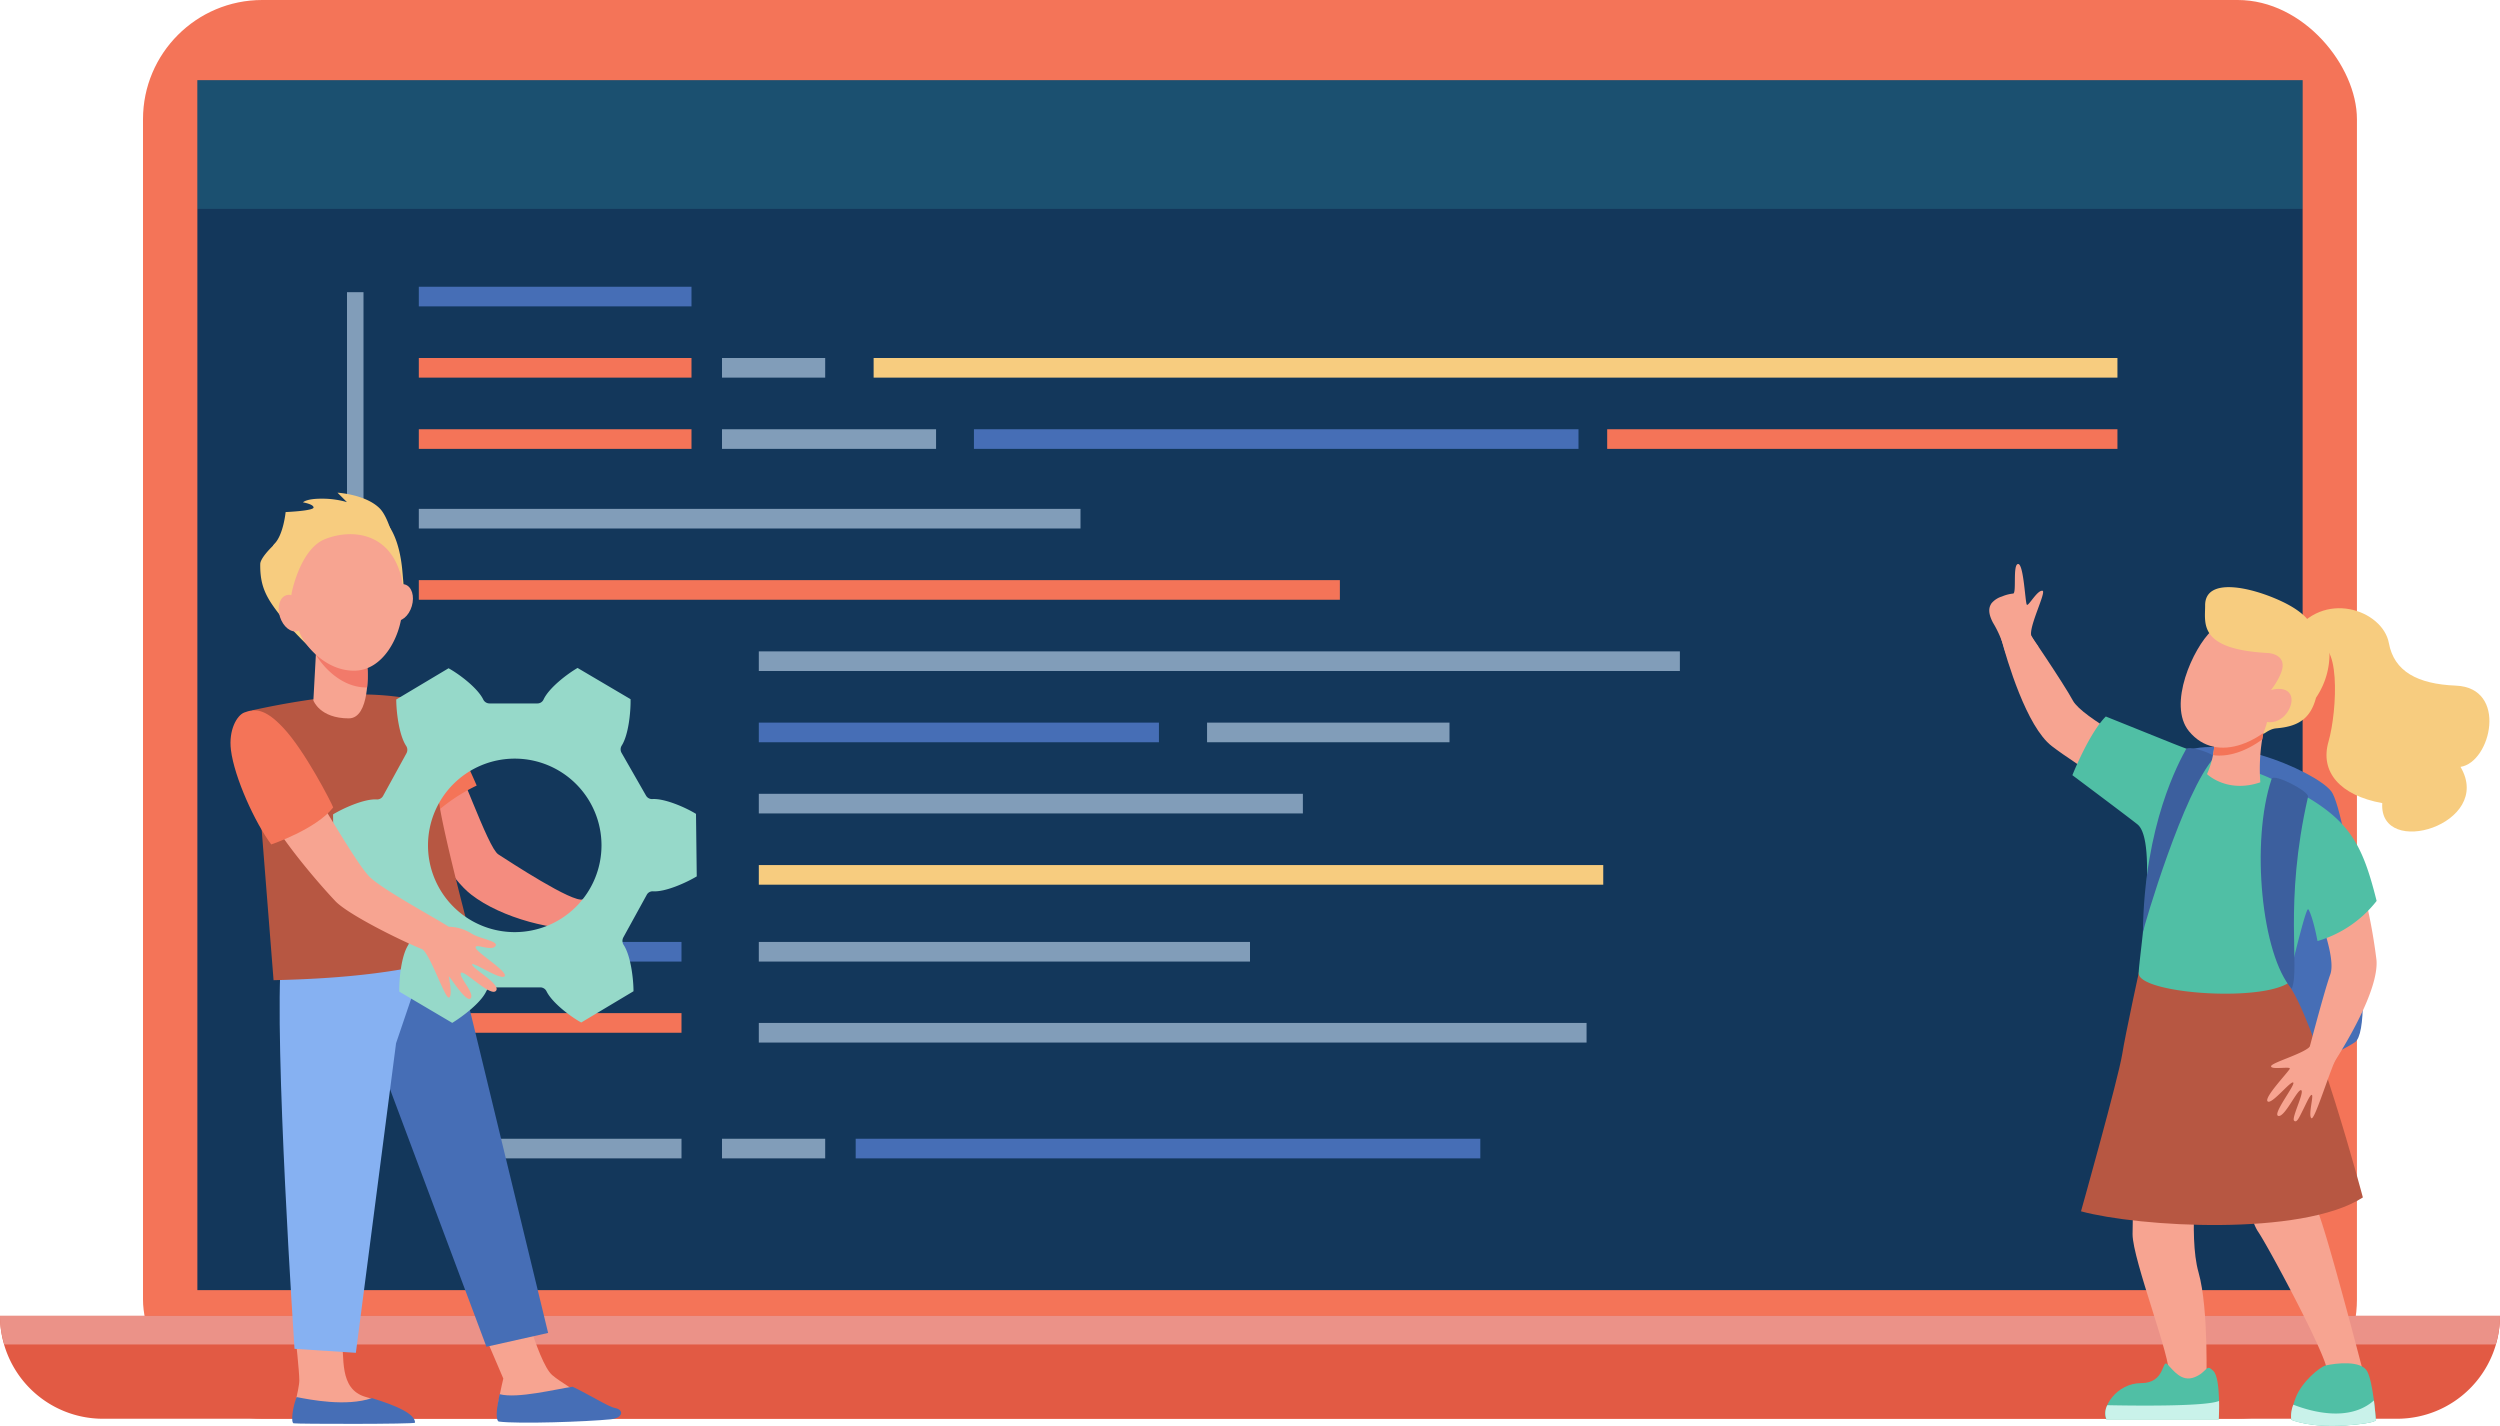 <svg id="Layer_1" data-name="Layer 1" xmlns="http://www.w3.org/2000/svg" viewBox="0 0 400 228.15"><defs><style>.cls-1{fill:#f47458;}.cls-2{fill:#13375b;}.cls-3{fill:#3cb4c5;opacity:0.2;}.cls-4{fill:#e25a44;}.cls-5{fill:#eb9288;}.cls-6{fill:#cae1f9;opacity:0.6;}.cls-7{fill:#466eb6;}.cls-8{fill:#f7cc7f;}.cls-9{fill:#f7a491;}.cls-10{fill:#b75742;}.cls-11{fill:#50bfa5;}.cls-12{fill:#3c5f9e;}.cls-13{fill:#c9f2ea;}.cls-14{fill:#f48c7f;}.cls-15{fill:#86b1f2;}.cls-16{fill:#f27a6a;}.cls-17{fill:#96d9c9;}</style></defs><rect class="cls-1" x="22.88" width="354.23" height="227.01" rx="19.08"/><rect class="cls-2" x="31.58" y="12.83" width="336.84" height="193.59"/><rect class="cls-3" x="31.58" y="12.83" width="336.84" height="20.59"/><path class="cls-4" d="M383.52,227h-367A16.47,16.47,0,0,1,0,210.54H400A16.47,16.47,0,0,1,383.52,227Z"/><path class="cls-5" d="M399.31,215.11a15.37,15.37,0,0,0,.69-4.57H0a15.37,15.37,0,0,0,.69,4.57Z"/><rect class="cls-6" x="55.52" y="46.75" width="2.64" height="149.38"/><rect class="cls-7" x="67.01" y="45.88" width="43.63" height="3.14"/><rect class="cls-1" x="67.01" y="57.28" width="43.63" height="3.14"/><rect class="cls-7" x="65.41" y="150.71" width="43.63" height="3.14"/><rect class="cls-1" x="65.41" y="162.1" width="43.63" height="3.14"/><rect class="cls-6" x="70.22" y="182.2" width="38.82" height="3.14"/><rect class="cls-6" x="115.52" y="57.28" width="16.51" height="3.14"/><rect class="cls-6" x="115.52" y="182.2" width="16.51" height="3.14"/><rect class="cls-7" x="136.91" y="182.2" width="99.94" height="3.14"/><rect class="cls-6" x="115.52" y="68.68" width="34.25" height="3.14"/><rect class="cls-7" x="155.83" y="68.68" width="96.73" height="3.14"/><rect class="cls-1" x="257.15" y="68.68" width="81.64" height="3.14"/><rect class="cls-8" x="139.78" y="57.28" width="199.01" height="3.14"/><rect class="cls-1" x="67.01" y="68.68" width="43.63" height="3.14"/><rect class="cls-6" x="67.01" y="81.42" width="105.87" height="3.14"/><rect class="cls-1" x="67.01" y="92.82" width="147.37" height="3.14"/><rect class="cls-6" x="121.41" y="104.22" width="147.37" height="3.14"/><rect class="cls-6" x="121.41" y="150.71" width="78.59" height="3.14"/><rect class="cls-6" x="121.41" y="163.67" width="132.44" height="3.14"/><rect class="cls-7" x="121.41" y="115.62" width="64.02" height="3.14"/><rect class="cls-6" x="193.13" y="115.62" width="38.79" height="3.14"/><rect class="cls-6" x="121.41" y="127.01" width="87.05" height="3.14"/><rect class="cls-8" x="121.41" y="138.41" width="135.11" height="3.14"/><path class="cls-7" d="M347.5,121.33c6.37-5.16,23,2,25.51,5.29s7.4,37.76,3.76,40.15-14.94,7.22-19.64,2.95S347.5,121.33,347.5,121.33Z"/><path class="cls-9" d="M343.94,120.36s-10.81-5.52-12.28-8.27-7.54-11.64-7.54-11.64-3.16.06-4,1.46c1,3.81,4.13,14.35,8.16,17.46s14.62,9.52,14.62,9.52Z"/><path class="cls-9" d="M321.25,105.35a35.59,35.59,0,0,0,4.89-1.89,8.59,8.59,0,0,1-1.13-1.74c-.43-1.38,2.29-6.74,1.84-7.18-.82-.28-2.28,2.49-2.55,2.22s-.5-6.54-1.4-6.52-.22,4.67-.79,4.73a6.06,6.06,0,0,0-1.8.47,3.49,3.49,0,0,0-1.68,1.1c-.28.46-.72,1.25.24,3.08a17.45,17.45,0,0,1,1.91,4.46C320.85,104.28,321,104.73,321.25,105.35Z"/><path class="cls-9" d="M341.54,186.61s-.33,6.75-.33,10.86S347.55,217.71,347,220s6,2,6,2,.45-12.52-1.24-18.44,0-18.1,0-18.1Z"/><path class="cls-9" d="M357.43,183.36s2.13,11.15,3.86,13.7,11,19.91,11,22.13,5.84.41,5.84.41-4.93-19-6.91-24.76a69,69,0,0,1-2.71-10.53Z"/><path class="cls-10" d="M339.56,168.64c-.67,4.08-6.6,25.17-6.6,25.17,9.13,2.49,35.31,4.09,45.1-2.22,0,0-7.73-29.09-12.22-34.49l-8.41-1.38-14.9-1.61S340,165.75,339.56,168.64Z"/><path class="cls-11" d="M337,227.09h18s.38-6.5-.86-7.74-.9.16-3,1-3.4-1.11-4.34-2.05-.27,3-4.22,3S336.11,225.28,337,227.09Z"/><path class="cls-11" d="M372.12,218.47c-.92.22-3.85,2.6-4.82,5.19s-.7,3.5-.7,3.5,3,1.32,8.69.91,4.84-1,4.84-1-.41-5.87-1.38-7.66S373.75,218.1,372.12,218.47Z"/><path class="cls-9" d="M370.47,145s3.4,8.07,2.38,10.89-3.7,13.15-3.7,13.15,2.3,2,3.83,1.67c2.08-3.18,7.63-12.21,7.26-17.09a88.27,88.27,0,0,0-2.55-12.85Z"/><path class="cls-9" d="M374.73,167.65a34.67,34.67,0,0,0-4.51-2.28,8.36,8.36,0,0,1-.52,1.93c-.7,1.19-6.3,2.7-6.33,3.3s3.05,0,3,.37-4.16,4.6-3.56,5.24,3.73-3.36,4.11-3-3.42,5.11-2.38,5.34,3.08-4.39,3.65-4.12-1.57,4.42-1.14,4.87.83-.54,1.39-1.64,1.24-2.71,1.48-2.45-.64,3.4-.08,3.71,3.23-8.66,4.25-10.15A10,10,0,0,0,374.73,167.65Z"/><path class="cls-11" d="M380.26,144.15a18.64,18.64,0,0,1-9.46,6.42c-.66-3.49-1.37-5.12-1.51-5.1-.35.05-1.73,5.59-3.28,11.89-5.15,3-23.81,1.51-23.82-1.64,0-2.41,3.15-21.2-.21-23.83-1.23-1-10.4-7.86-10.4-7.86s2.68-6.75,5.35-9.39l10.62,4.27c6.53,2.62,11.84,3.87,15.49,5.52C375.47,130.08,377.69,133.9,380.26,144.15Z"/><path class="cls-12" d="M363.46,124.62c-3.4,10.14-1.58,28.21,3.22,33.59,1.38-3.35-1.33-13.51,2.61-30.75C369.41,126.59,363.8,123.68,363.46,124.62Z"/><path class="cls-12" d="M354.3,121.19c-4.9,5.33-11.28,27-11.44,28,.22-17.32,5.84-27.37,6.94-29.38C350.53,119.3,354.39,120.66,354.3,121.19Z"/><path class="cls-9" d="M354.31,117.13a14.13,14.13,0,0,1-1.19,6.72s3.2,3.14,8.53,1.32a29.64,29.64,0,0,1,.82-9.41Z"/><path class="cls-1" d="M354.08,120.82a14.83,14.83,0,0,0,.23-3.69l8.16-1.37q-.3,1.3-.51,2.55C359.4,120.19,356.53,121.18,354.08,120.82Z"/><path class="cls-9" d="M353.86,100.91c-2.94,2.72-7.11,11.86-3.62,16.09,4.42,5.37,12.28,1.91,17.06-5S358.41,96.72,353.86,100.91Z"/><path class="cls-8" d="M362.83,104.48s3.43.11,2.08,3.32-3.79,4.31-2.49,5.61c.89.89.14,2.8-.27,3.85-.21.55.73-.6,2-.72,3.14-.27,5.45-1.21,6.41-4.9a12.49,12.49,0,0,0,2.09-8.36,4.34,4.34,0,0,0-3.2-3.81s-.74-1.51-4.25-3.19c-5-2.38-12.38-4-12.38.57C352.84,99.7,351.62,103.87,362.83,104.48Z"/><path class="cls-8" d="M366.79,101.58c4.85-7.39,14.46-4,15.43,1.32.83,4.5,4.54,6.55,10.72,6.8,8.37.35,5.62,12.27.74,13,5.42,9.15-13.06,14.8-12.52,5.8-6.77-1.23-10-5-8.6-9.84s2.07-17.43-2.58-15.17C365.14,105,366.79,101.58,366.79,101.58Z"/><path class="cls-9" d="M361.87,110.9c.24-.12,3.54-1.57,4.56.18.82,1.43-.76,4.48-3.24,4.48S358.76,112.5,361.87,110.9Z"/><path class="cls-13" d="M355,227.09s.08-1.35.05-2.94c-2.11.91-13.68.77-17.88.68a2.72,2.72,0,0,0-.14,2.26Z"/><path class="cls-13" d="M375.29,228.07c5.71-.42,4.84-1,4.84-1s-.1-1.35-.3-3h0c-4,3.55-10.18,1.74-12.9.68a5,5,0,0,0-.33,2.42S369.58,228.48,375.29,228.07Z"/><path class="cls-14" d="M62.22,111.6s5.06-.47,8.18,5,7.61,19,9.33,20.1,12,7.87,13.54,7.19,4.22-7.71,5.31-8,1.25.81.86,1.54-.87,1.6-.45,1.86l.42.26s3.42-2.11,4.38-1.82-1.56,4.12-1.4,5.12-1.61,3-1.92,3.54-.48,1.51-6,2.15-14.28-1.67-19.07-5.4c-6.46-5-13.58-23.95-14-26C60.36,112.08,62.22,111.6,62.22,111.6Z"/><path class="cls-1" d="M71.15,115.5c-3.23-5.43-9.08-3.61-9.08-3.61s-2.25.33-1.19,5.43a94.16,94.16,0,0,0,6.39,15.17,28.31,28.31,0,0,1,9-6.8A95.19,95.19,0,0,0,71.15,115.5Z"/><path class="cls-9" d="M82.66,204.6s3.26,13.33,5.7,15.42,10.38,6.1,8.3,6.53-17.46.79-17-1.78.87-4.2.87-4.2l-4.07-9.52Z"/><path class="cls-7" d="M97.7,227.09c-3.76.38-14.71.77-17.9.36,0,0-.6-.11-.18-2.68.1-.63.21-1.2.31-1.7,2.89.76,9.2-.86,11.69-1.19,2.72,1.29,5.78,3.23,6.76,3.4C99.81,225.51,99.81,226.88,97.7,227.09Z"/><path class="cls-9" d="M47.29,214s.6,5.39.6,6.88-1.38,5.68-.74,6.32,19,.56,19,0-3.24-2.43-7.64-3.69-3.31-6.54-3.87-9.47Z"/><path class="cls-7" d="M66.41,227.63c0-1.42-3-2.74-6.9-3.93-4.14,1.4-9.9.25-12.06-.17-.66,1.73-.93,4.08-.47,4.2S66.41,227.88,66.41,227.63Z"/><polygon class="cls-7" points="72.1 148.88 87.7 213.27 77.83 215.48 54.28 152.57 72.1 148.88"/><path class="cls-15" d="M68.46,151.92l-5.09,15-6.43,49.53-9.82-.64S43.81,166.42,45,153Z"/><path class="cls-10" d="M75.9,152.16c-2.09-7.9-4.82-18.61-5.57-23.24-1.26-7.77-5.49-17.26-5.49-17.26a46.27,46.27,0,0,0-8.12-.54,126.88,126.88,0,0,0-16.36,2.53l3.41,43.18C54.32,156.59,65.89,155.67,75.9,152.16Z"/><path class="cls-8" d="M41.64,90.23c-.07,4,1.26,5.8,3.78,9a61.34,61.34,0,0,0,7,6.91l12.5-8s-.09-1.71-.54-6.77C62.5,70.68,41.7,87.1,41.64,90.23Z"/><path class="cls-9" d="M44.8,98.72c.51,1.58,1.78,2.58,2.85,2.24s1.53-1.9,1-3.48-1.78-2.59-2.85-2.24S44.3,97.14,44.8,98.72Z"/><path class="cls-9" d="M62,95.82c-.47,1.59,0,3.14,1.09,3.46s2.33-.71,2.8-2.3,0-3.14-1.09-3.46S62.44,94.23,62,95.82Z"/><path class="cls-9" d="M50.6,103.62l-.46,8.45s1,2.86,5.66,2.87c3.42,0,3-7.62,3-7.62l-.27-3.7Z"/><path class="cls-16" d="M58.67,110h.07a20.57,20.57,0,0,0,.08-2.67l-.27-3.7H50.6l-.06,1.13C51.54,106.45,54.46,110,58.67,110Z"/><path class="cls-9" d="M54,84.29c-2.68.39-4.63,2.29-6.06,4.6-2.82,4.59-.52,11.35.25,12.89s3.87,5.53,8.46,5.53S64,102,64.34,97.88c.52-5.48-.47-11.16-5.68-13.07A9.8,9.8,0,0,0,54,84.29Z"/><path class="cls-8" d="M46.59,95.21S47.9,87.9,52,86.26s10.29-1.21,12.17,5.91c0,0-1.17-8.58-3.42-10.83S54,78.83,54,78.83l1.51,1.51a14.24,14.24,0,0,0-4.11-.55c-2.46,0-2.92.59-2.92.59s1.69.28,1.69.82-4.47.73-4.47.73-.35,3.64-1.8,5.09S46.59,95.21,46.59,95.21Z"/><path class="cls-17" d="M111.36,130.22c-1.62-1-5-2.5-7-2.37a1.1,1.1,0,0,1-1-.56l-3.89-6.8a1.13,1.13,0,0,1,0-1.19c1.12-1.76,1.46-5.5,1.42-7.43l-8.48-5c-1.62.94-4.56,3.16-5.44,5.05a1.07,1.07,0,0,1-1,.63H78.32a1.11,1.11,0,0,1-1-.63c-.92-1.88-3.91-4.1-5.55-5l-8.37,5c0,1.92.43,5.67,1.58,7.42a1.14,1.14,0,0,1,.05,1.19l-3.74,6.82a1.08,1.08,0,0,1-1,.56c-2-.13-5.37,1.4-7,2.39l.11,10c1.62,1,5,2.51,7,2.37a1.11,1.11,0,0,1,1,.56l3.9,6.81a1.16,1.16,0,0,1,0,1.19c-1.11,1.75-1.46,5.5-1.41,7.43l8.47,5c1.62-1,4.56-3.17,5.44-5.05a1.07,1.07,0,0,1,1-.63h7.64a1.11,1.11,0,0,1,1,.62c.93,1.89,3.91,4.1,5.56,5l8.36-5c0-1.93-.43-5.68-1.58-7.42a1.18,1.18,0,0,1-.05-1.19l3.75-6.82a1.06,1.06,0,0,1,1-.56c2,.13,5.37-1.41,7-2.39Zm-29,18.92a13.88,13.88,0,1,1,13.88-13.88A13.89,13.89,0,0,1,82.39,149.14Z"/><path class="cls-9" d="M59.12,140.28c2,2,10.33,6.49,12.69,8a7.06,7.06,0,0,1,3.7,1.13c1.43.84,4.42,1.19,3.73,2s-3.26-.54-3.14.22,5.26,3.86,4.63,4.57-5.29-2.52-5.19-1.85,4.7,3.19,3.81,4.19-5.11-3.41-5.59-2.88,2.25,3.26,1.54,4.07-3.55-3.88-3.49-3.48.64,3.25,0,3.36-3-7-4.27-7.74h0c-3.56-1.43-12-5.64-13.91-7.72-3.09-3.27-8.24-9.46-10-12.78-3.27-6.08-1.1-7.88-1.1-7.88s2.51-4.47,5.77.19C51.2,127.73,56.79,137.89,59.12,140.28Z"/><path class="cls-1" d="M39.09,114c-1.17.44-2.54,2.78-2.14,6,.54,4.39,3.87,11.69,6.45,15.11,0,0,7.2-2.43,9.91-5.92-.29-.8-4.6-9.18-8-12.75C42.33,113.23,40.65,113.41,39.09,114Z"/></svg>